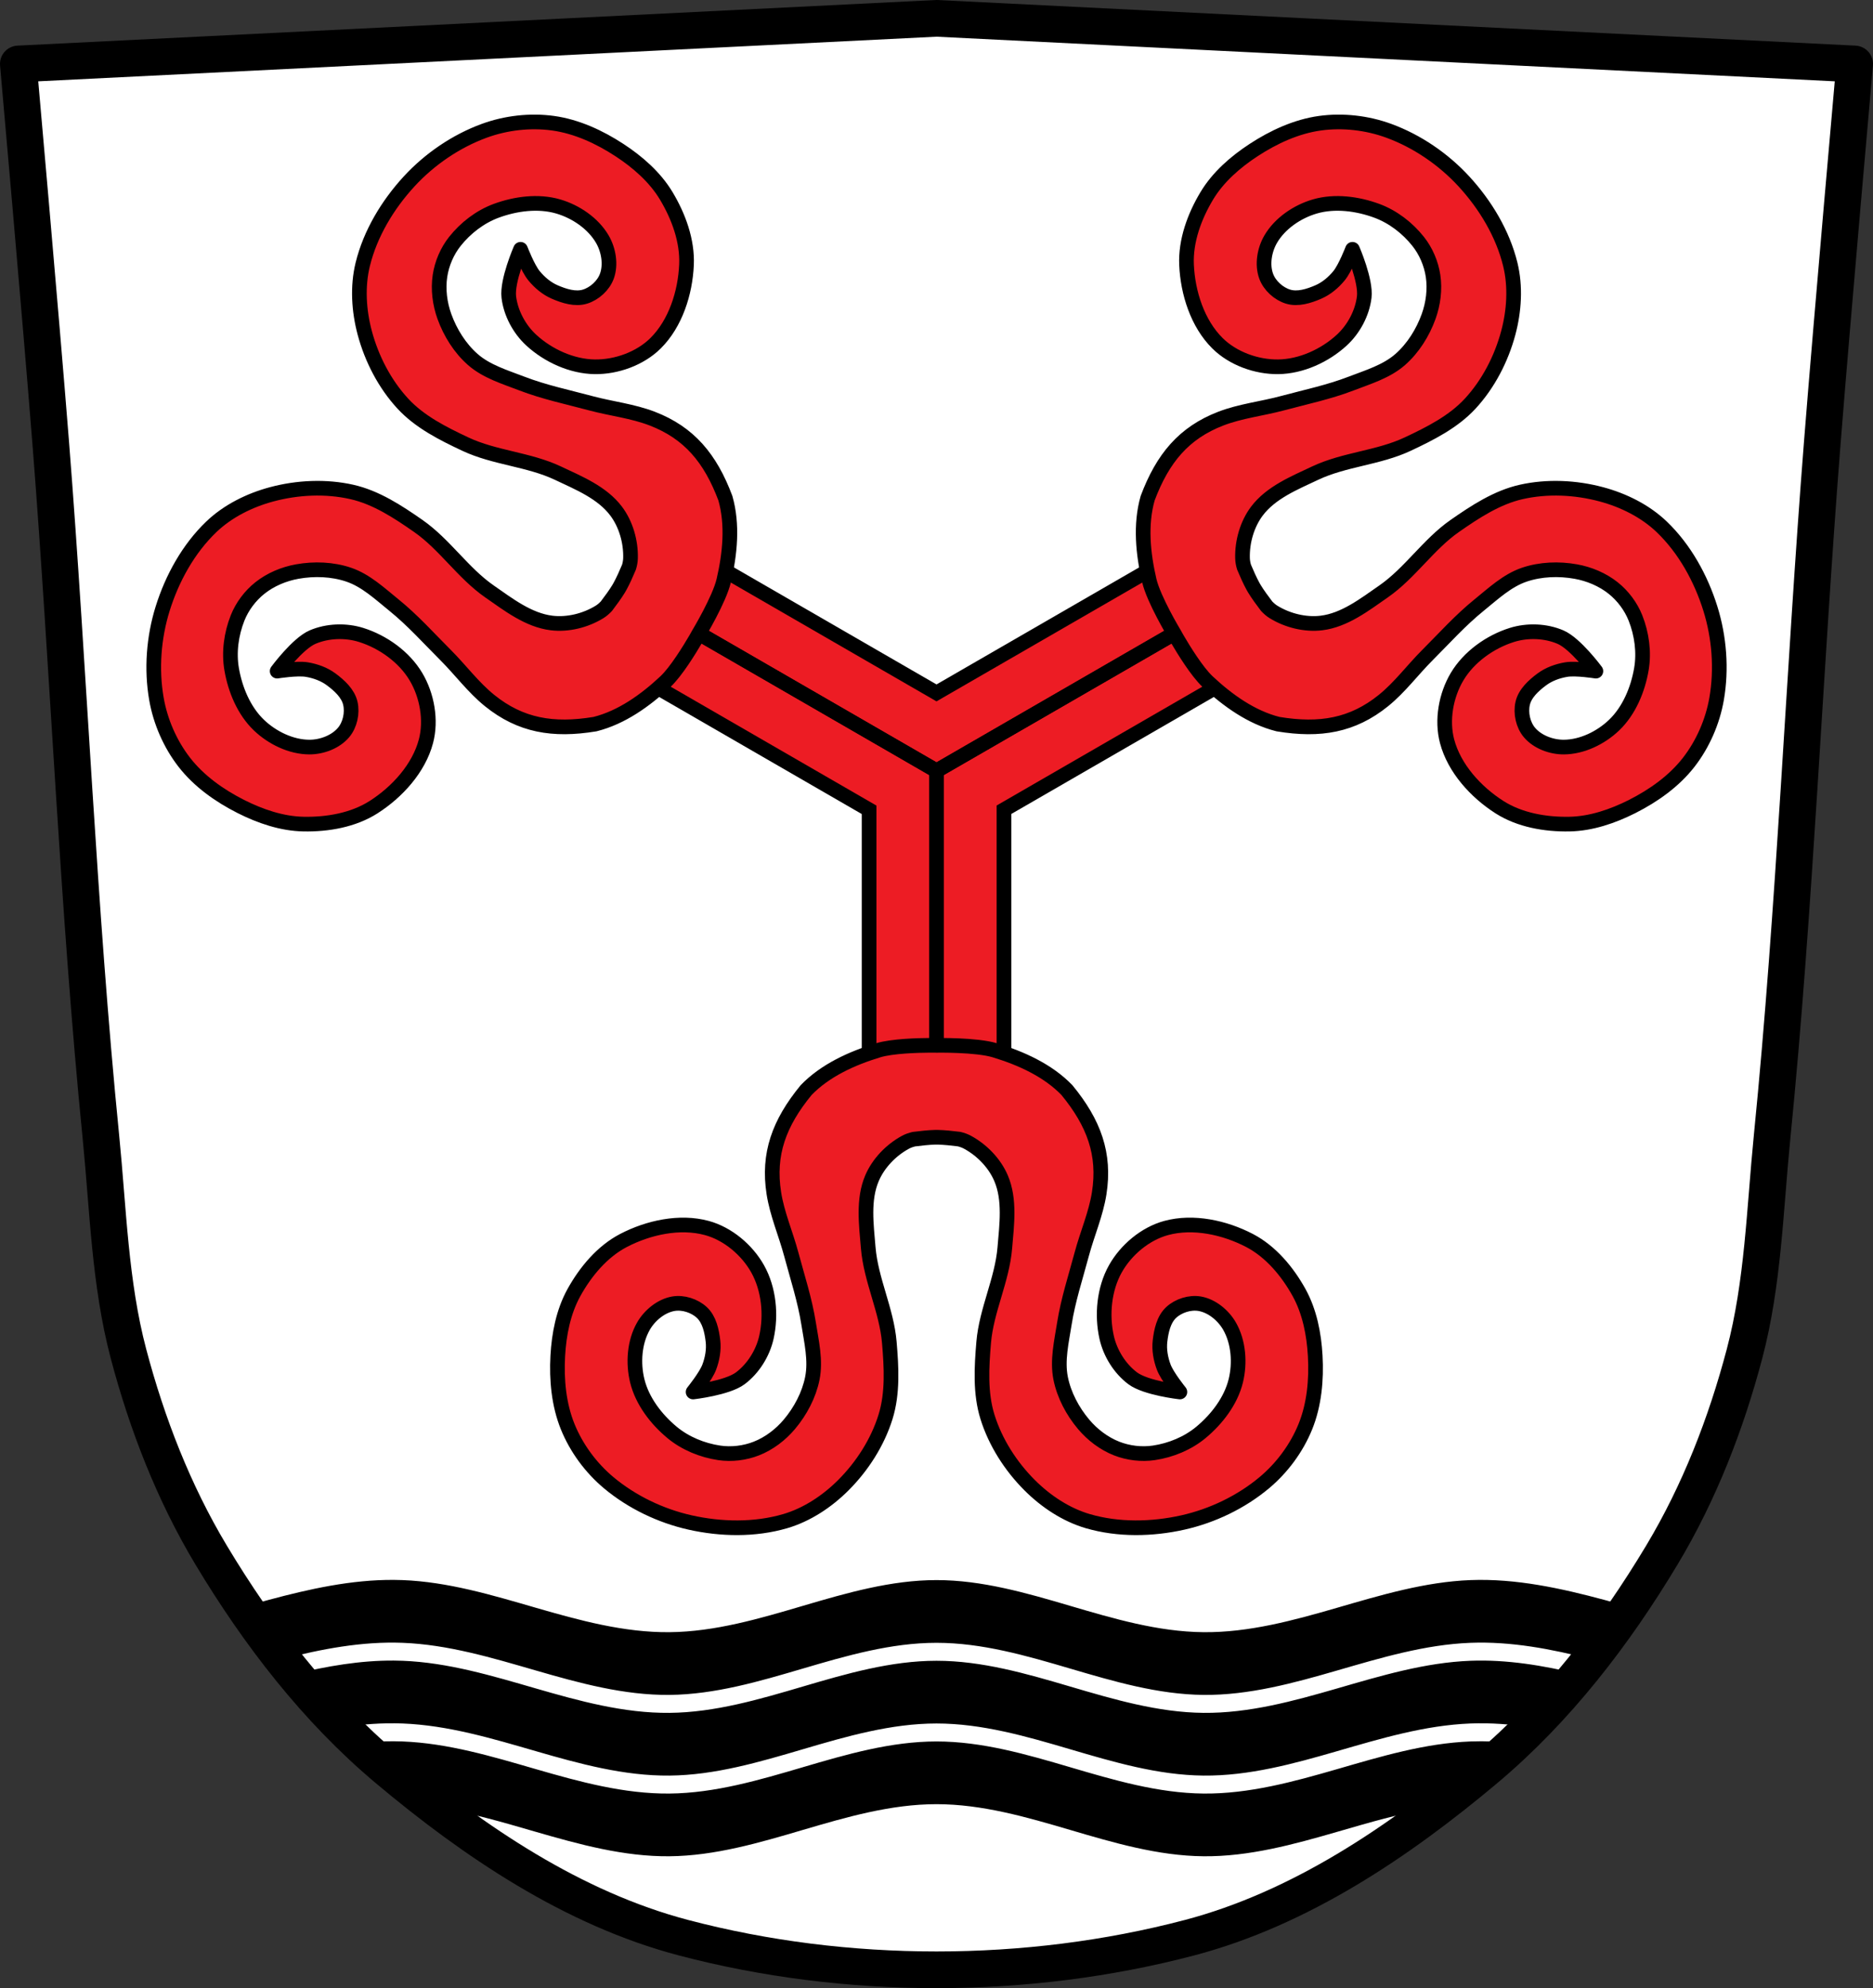 <?xml version="1.0" encoding="UTF-8" standalone="no"?>
<!-- Created with Inkscape (http://www.inkscape.org/) -->

<svg
   xmlns:dc="http://purl.org/dc/elements/1.1/"
   xmlns:cc="http://creativecommons.org/ns#"
   xmlns:rdf="http://www.w3.org/1999/02/22-rdf-syntax-ns#"
   xmlns:svg="http://www.w3.org/2000/svg"
   xmlns="http://www.w3.org/2000/svg"
   xmlns:sodipodi="http://sodipodi.sourceforge.net/DTD/sodipodi-0.dtd"
   xmlns:inkscape="http://www.inkscape.org/namespaces/inkscape"
   width="1022.017"
   height="1084.249"
   id="svg4784"
   version="1.1"
   inkscape:version="0.92.5 (2060ec1f9f, 2020-04-08)"
   sodipodi:docname="Wappen_Hausen_(Rhön).svg">
  <rect width="100%" height="100%" fill="#333333" stroke="none"/>
  <defs
     id="defs4786">
    <inkscape:path-effect
       effect="spiro"
       id="path-effect3343"
       is_visible="true" />
    <inkscape:path-effect
       effect="spiro"
       id="path-effect3343-2"
       is_visible="true" />
    <inkscape:path-effect
       effect="spiro"
       id="path-effect3343-6"
       is_visible="true" />
    <inkscape:path-effect
       effect="spiro"
       id="path-effect3343-2-4"
       is_visible="true" />
  </defs>
  <sodipodi:namedview
     id="base"
     pagecolor="#ffffff"
     bordercolor="#666666"
     borderopacity="1.0"
     inkscape:pageopacity="0.0"
     inkscape:pageshadow="2"
     inkscape:zoom="0.73138155"
     inkscape:cx="511.00869"
     inkscape:cy="542.1247"
     inkscape:document-units="px"
     inkscape:current-layer="layer1"
     showgrid="false"
     inkscape:window-width="1920"
     inkscape:window-height="1046"
     inkscape:window-x="-11"
     inkscape:window-y="-11"
     inkscape:window-maximized="1"
     inkscape:snap-midpoints="true"
     inkscape:snap-smooth-nodes="true"
     inkscape:object-nodes="true"
     inkscape:snap-nodes="true"
     fit-margin-top="0"
     fit-margin-left="0"
     fit-margin-right="0"
     fit-margin-bottom="0"
     inkscape:snap-global="true" />
  <g
     inkscape:label="Ebene 1"
     inkscape:groupmode="layer"
     id="layer1"
     transform="translate(-2.935,9.473)">
    <path
       style="fill:#ffffff;stroke:none;stroke-width:20;stroke-linecap:butt;stroke-linejoin:round;stroke-miterlimit:4;stroke-dasharray:none;stroke-opacity:1"
       d="M 513.945,0.537 12.935,25.412 c 0,0 12.236,137.703 17.676,206.605 9.96,126.155 14.832,252.693 27.395,378.637 3.94,39.503 4.864,79.699 15.041,118.176 10.07,38.076 24.598,75.612 45.057,109.693 25.824,43.019 57.369,84.157 96.412,116.889 47.065,39.456 101.029,75.988 161.447,91.871 88.678,23.312 187.285,23.312 275.963,0 60.418,-15.883 114.383,-52.416 161.447,-91.871 39.044,-32.731 70.588,-73.869 96.412,-116.889 20.459,-34.081 34.986,-71.618 45.057,-109.693 10.176,-38.477 11.101,-78.673 15.041,-118.176 12.563,-125.944 17.435,-252.482 27.395,-378.637 5.44,-68.902 17.676,-206.605 17.676,-206.605 z"
       id="path1009-1-7-5-5"
       inkscape:connector-curvature="0" />
    <path
       style="fill:#000000;stroke:none;stroke-width:1px;stroke-linecap:butt;stroke-linejoin:miter;stroke-opacity:1"
       d="M 214.98 861.6 C 191.753 861.437 168.73 866.554 146.258 872.594 C 141.897 873.766 137.543 874.975 133.189 876.189 C 139.801 885.922 146.74 895.473 154.035 904.764 C 175.538 899.272 197.5 895.063 219.629 895.906 C 244.431 896.851 268.502 904.086 292.344 910.984 C 316.186 917.883 340.499 924.552 365.318 924.316 C 390.144 924.081 414.324 916.951 438.139 909.938 C 461.954 902.924 486.181 895.906 511.008 895.906 C 535.834 895.906 560.064 902.924 583.879 909.938 C 607.694 916.951 631.874 924.081 656.699 924.316 C 681.518 924.552 705.832 917.883 729.674 910.984 C 753.516 904.086 777.587 896.851 802.389 895.906 C 824.518 895.063 846.48 899.272 867.982 904.764 C 875.277 895.473 882.216 885.922 888.828 876.189 C 884.474 874.975 880.12 873.766 875.76 872.594 C 851.789 866.151 827.192 860.758 802.389 861.703 C 777.587 862.648 753.516 869.883 729.674 876.781 C 705.832 883.679 681.518 890.349 656.699 890.113 C 631.874 889.878 607.694 882.748 583.879 875.734 C 560.064 868.721 535.834 861.703 511.008 861.703 C 486.181 861.703 461.954 868.721 438.139 875.734 C 414.324 882.748 390.144 889.878 365.318 890.113 C 340.499 890.349 316.186 883.679 292.344 876.781 C 268.502 869.883 244.431 862.648 219.629 861.703 C 218.079 861.644 216.529 861.61 214.98 861.6 z M 214.98 905.6 C 196.665 905.471 178.481 908.644 160.59 912.945 C 168.852 922.995 177.548 932.698 186.711 941.945 C 197.619 940.325 208.603 939.486 219.629 939.906 C 244.431 940.851 268.502 948.086 292.344 954.984 C 316.186 961.883 340.499 968.552 365.318 968.316 C 390.144 968.081 414.324 960.951 438.139 953.938 C 461.954 946.924 486.181 939.906 511.008 939.906 C 535.834 939.906 560.064 946.924 583.879 953.938 C 607.694 960.951 631.874 968.081 656.699 968.316 C 681.518 968.552 705.832 961.883 729.674 954.984 C 753.516 948.086 777.587 940.851 802.389 939.906 C 813.415 939.486 824.399 940.325 835.307 941.945 C 844.473 932.694 853.172 922.986 861.438 912.932 C 842.031 908.266 822.277 904.945 802.389 905.703 C 777.587 906.648 753.516 913.883 729.674 920.781 C 705.832 927.679 681.518 934.349 656.699 934.113 C 631.874 933.878 607.694 926.748 583.879 919.734 C 560.064 912.721 535.834 905.703 511.008 905.703 C 486.181 905.703 461.954 912.721 438.139 919.734 C 414.324 926.748 390.144 933.878 365.318 934.113 C 340.499 934.349 316.186 927.679 292.344 920.781 C 268.502 913.883 244.431 906.648 219.629 905.703 C 218.079 905.644 216.529 905.61 214.98 905.6 z M 214.98 949.6 C 208.498 949.554 202.033 949.931 195.59 950.613 C 200.777 955.519 206.102 960.283 211.58 964.875 C 219.971 971.91 228.587 978.847 237.414 985.596 C 256.002 988.321 274.239 993.746 292.344 998.984 C 316.186 1005.883 340.499 1012.552 365.318 1012.316 C 390.144 1012.081 414.324 1004.951 438.139 997.938 C 461.954 990.924 486.181 983.906 511.008 983.906 C 535.834 983.906 560.064 990.924 583.879 997.938 C 607.694 1004.951 631.874 1012.081 656.699 1012.316 C 681.518 1012.552 705.832 1005.883 729.674 998.984 C 747.778 993.746 766.015 988.321 784.604 985.596 C 793.431 978.847 802.046 971.91 810.438 964.875 C 815.917 960.282 821.243 955.516 826.432 950.609 C 818.448 949.764 810.43 949.397 802.389 949.703 C 777.587 950.648 753.516 957.883 729.674 964.781 C 705.832 971.679 681.518 978.349 656.699 978.113 C 631.874 977.878 607.694 970.748 583.879 963.734 C 560.064 956.721 535.834 949.703 511.008 949.703 C 486.181 949.703 461.954 956.721 438.139 963.734 C 414.324 970.748 390.144 977.878 365.318 978.113 C 340.499 978.349 316.186 971.679 292.344 964.781 C 268.502 957.883 244.431 950.648 219.629 949.703 C 218.079 949.644 216.529 949.61 214.98 949.6 z "
       transform="translate(2.935,-9.473)"
       id="path3341" />
    <path
       inkscape:connector-curvature="0"
       style="fill:#ed1c24;fill-opacity:1;stroke:#000000;stroke-width:8;stroke-miterlimit:4;stroke-dasharray:none;stroke-opacity:1"
       d="m 379.225,290.621 -36.812,63.719 134.75,77.812 v 155.562 H 550.756 V 432.121 l 134.719,-77.781 -36.781,-63.719 -134.75,77.781 z"
       id="rect5352" />
    <path
       style="fill:#ed1c24;fill-opacity:1;stroke:#000000;stroke-width:8;stroke-linecap:round;stroke-linejoin:miter;stroke-miterlimit:4;stroke-dasharray:none;stroke-opacity:1"
       d="M 513.944,413.348 V 595.164"
       id="path5452"
       inkscape:connector-curvature="0" />
    <path
       style="fill:#ed1c24;fill-opacity:1;stroke:#000000;stroke-width:8;stroke-linecap:round;stroke-linejoin:miter;stroke-miterlimit:4;stroke-dasharray:none;stroke-opacity:1"
       d="M 516.084,409.658 673.541,318.75"
       id="path5452-8"
       inkscape:connector-curvature="0"
       inkscape:transform-center-x="-82.14363"
       inkscape:transform-center-y="-44.5389" />
    <path
       style="fill:#ed1c24;fill-opacity:1;stroke:#000000;stroke-width:8;stroke-linecap:round;stroke-linejoin:miter;stroke-miterlimit:4;stroke-dasharray:none;stroke-opacity:1"
       d="M 511.823,409.658 354.365,318.75"
       id="path5452-8-8"
       inkscape:connector-curvature="0"
       inkscape:transform-center-x="82.14363"
       inkscape:transform-center-y="-44.5389" />
    <path
       style="fill:#ed1c24;fill-opacity:1;stroke:#000000;stroke-width:8;stroke-linecap:butt;stroke-linejoin:round;stroke-miterlimit:4;stroke-dasharray:none;stroke-opacity:1"
       d="m 510.411,560.589 c -6.567,0.037 -20.666,0.399 -28.312,2.719 -14.317,4.343 -28.878,10.935 -39.281,21.688 -14.794,18.014 -20.962,34.937 -17.625,56.25 1.786,11.37 6.492,22.069 9.469,33.188 3.372,12.593 7.468,25.06 9.5,37.938 1.553,9.839 3.989,20.046 2.031,29.812 -1.836,9.161 -6.512,17.948 -12.531,25.094 -4.787,5.683 -11.055,10.464 -17.969,13.188 -6.347,2.5 -13.564,3.373 -20.312,2.375 -9.256,-1.368 -18.554,-5.176 -25.75,-11.156 -8.695,-7.227 -16.279,-17.143 -18.969,-28.125 -2.379,-9.714 -1.597,-21.134 3.375,-29.812 3.368,-5.879 9.608,-11.046 16.281,-12.219 5.348,-0.94 11.577,1.062 15.562,4.75 4.094,3.789 5.451,10.053 6.094,15.594 0.552,4.759 -0.347,9.733 -2.031,14.219 -1.894,5.044 -8.812,13.562 -8.812,13.562 0,0 18.599,-2.112 25.75,-7.469 7.071,-5.297 12.321,-13.722 14.25,-22.344 2.734,-12.22 1.361,-26.352 -4.75,-37.281 -5.801,-10.375 -16.309,-19.233 -27.781,-22.344 -14.767,-4.004 -31.828,-0.27 -45.406,6.781 -11.626,6.037 -20.753,16.975 -27.094,28.438 -5.754,10.401 -8.158,22.694 -8.812,34.562 -0.716,12.98 0.542,26.582 5.438,38.625 4.746,11.676 12.674,22.417 22.344,30.5 12.633,10.559 28.31,18.081 44.375,21.688 16.864,3.786 35.248,4.14 51.844,-0.688 11.976,-3.483 23.025,-10.837 31.844,-19.656 10.321,-10.321 18.659,-23.315 23,-37.25 4.036,-12.959 3.211,-27.132 2.062,-40.656 -1.489,-17.526 -10.037,-33.972 -11.5,-51.5 -1.053,-12.622 -2.92,-26.279 2.031,-37.938 3.498,-8.237 10.413,-15.392 18.281,-19.656 1.448,-0.785 3.018,-1.303 4.625,-1.688 4.044,-0.514 8.105,-0.954 11.5,-1.031 0.53,-0.006 1.054,-0.013 1.625,0 3.387,0.077 7.465,0.488 11.5,1 1.615,0.385 3.171,0.931 4.625,1.719 7.868,4.264 14.814,11.419 18.312,19.656 4.951,11.658 3.085,25.315 2.031,37.938 -1.463,17.528 -10.042,33.974 -11.531,51.5 -1.149,13.524 -1.974,27.697 2.062,40.656 4.341,13.935 12.679,26.929 23,37.25 8.819,8.819 19.868,16.173 31.844,19.656 16.596,4.827 34.98,4.473 51.844,0.688 16.065,-3.606 31.742,-11.128 44.375,-21.688 9.67,-8.083 17.629,-18.824 22.375,-30.5 4.895,-12.043 6.122,-25.645 5.406,-38.625 -0.654,-11.869 -3.058,-24.161 -8.812,-34.562 -6.341,-11.463 -15.468,-22.4 -27.094,-28.438 -13.578,-7.051 -30.64,-10.785 -45.406,-6.781 -11.473,3.111 -21.98,11.969 -27.781,22.344 -6.111,10.93 -7.452,25.061 -4.719,37.281 1.929,8.621 7.148,17.047 14.219,22.344 7.151,5.357 25.75,7.469 25.75,7.469 0,0 -6.919,-8.519 -8.812,-13.562 -1.684,-4.485 -2.584,-9.46 -2.031,-14.219 0.643,-5.541 1.999,-11.805 6.094,-15.594 3.985,-3.688 10.246,-5.69 15.594,-4.75 6.673,1.173 12.882,6.339 16.25,12.219 4.972,8.678 5.786,20.098 3.406,29.812 -2.69,10.982 -10.305,20.898 -19,28.125 -7.196,5.981 -16.463,9.788 -25.719,11.156 -6.748,0.998 -13.997,0.125 -20.344,-2.375 -6.914,-2.724 -13.181,-7.504 -17.969,-13.188 -6.019,-7.146 -10.695,-15.933 -12.531,-25.094 -1.957,-9.767 0.478,-19.974 2.031,-29.812 2.032,-12.878 6.128,-25.344 9.5,-37.938 2.977,-11.118 7.714,-21.817 9.5,-33.188 3.337,-21.313 -2.831,-38.236 -17.625,-56.25 -10.403,-10.752 -24.996,-17.344 -39.312,-21.688 -10.195,-3.093 -31.844,-2.688 -31.844,-2.688 0,0 -1.342,-0.044 -3.531,-0.031 z"
       id="path5563"
       inkscape:connector-curvature="0" />
    <path
       style="fill:#ed1c24;fill-opacity:1;stroke:#000000;stroke-width:8;stroke-linecap:round;stroke-linejoin:miter;stroke-miterlimit:4;stroke-dasharray:none;stroke-opacity:1"
       d="M 516.084,409.658 673.541,318.75"
       id="path5452-1"
       inkscape:connector-curvature="0" />
    <path
       style="fill:#ed1c24;fill-opacity:1;stroke:#000000;stroke-width:8;stroke-linecap:butt;stroke-linejoin:round;stroke-miterlimit:4;stroke-dasharray:none;stroke-opacity:1"
       d="m 645.365,339.096 c 3.316,5.669 10.679,17.698 16.511,23.16 10.92,10.227 23.909,19.542 38.423,23.175 22.998,3.804 40.737,0.685 57.526,-12.861 8.954,-7.232 15.867,-16.657 24.007,-24.794 9.22,-9.217 17.969,-18.997 28.105,-27.196 7.744,-6.264 15.366,-13.477 24.803,-16.665 8.851,-2.99 18.799,-3.334 27.997,-1.694 7.316,1.304 14.589,4.342 20.405,8.968 5.339,4.246 9.703,10.061 12.213,16.404 3.443,8.7 4.795,18.656 3.213,27.878 -1.911,11.144 -6.707,22.669 -14.873,30.49 -7.223,6.918 -17.504,11.95 -27.506,11.983 -6.776,0.023 -14.37,-2.798 -18.722,-7.991 -3.488,-4.161 -4.869,-10.557 -3.668,-15.853 1.234,-5.44 5.981,-9.747 10.458,-13.074 3.845,-2.858 8.603,-4.566 13.329,-5.35 5.315,-0.882 16.152,0.851 16.152,0.851 0,0 -11.129,-15.051 -19.343,-18.566 -8.122,-3.475 -18.045,-3.809 -26.475,-1.169 -11.95,3.743 -23.502,11.997 -29.912,22.754 -6.085,10.212 -8.502,23.74 -5.46,35.231 3.916,14.79 15.68,27.699 28.576,35.932 11.041,7.049 25.077,9.485 38.174,9.245 11.885,-0.218 23.732,-4.282 34.338,-9.649 11.599,-5.87 22.75,-13.76 30.731,-24.022 7.738,-9.948 13.077,-22.184 15.242,-34.6 2.828,-16.22 1.504,-33.558 -3.406,-49.274 -5.154,-16.497 -14.039,-32.596 -26.517,-44.554 -9.004,-8.629 -20.898,-14.521 -32.945,-17.749 -14.098,-3.778 -29.521,-4.502 -43.759,-1.294 -13.241,2.984 -25.103,10.785 -36.241,18.542 -14.434,10.052 -24.402,25.678 -38.85,35.709 -10.404,7.223 -21.299,15.668 -33.87,17.21 -8.883,1.089 -18.537,-1.322 -26.163,-6.004 -1.403,-0.861 -2.638,-1.963 -3.774,-3.162 -2.467,-3.245 -4.878,-6.543 -6.643,-9.444 -0.27,-0.456 -0.538,-0.906 -0.812,-1.407 -1.627,-2.972 -3.31,-6.709 -4.884,-10.459 -0.474,-1.591 -0.779,-3.211 -0.824,-4.865 -0.241,-8.946 2.482,-18.539 7.867,-25.687 7.621,-10.117 20.381,-15.329 31.839,-20.728 15.911,-7.497 34.444,-8.29 50.366,-15.764 12.287,-5.767 24.974,-12.139 34.178,-22.114 9.898,-10.727 16.982,-24.445 20.759,-38.544 3.228,-12.047 4.072,-25.293 1.101,-37.406 -4.117,-16.786 -13.616,-32.53 -25.326,-45.242 -11.155,-12.109 -25.508,-21.926 -40.969,-27.586 -11.835,-4.333 -25.117,-5.855 -37.601,-4.127 -12.877,1.782 -25.27,7.521 -36.153,14.631 -9.952,6.501 -19.395,14.729 -25.526,24.913 -6.756,11.223 -11.665,24.596 -11.081,37.683 0.683,15.285 5.98,31.927 16.83,42.714 8.43,8.38 21.355,13.051 33.241,12.887 12.521,-0.172 25.43,-6.077 34.646,-14.554 6.502,-5.981 11.189,-14.714 12.241,-23.486 1.064,-8.871 -6.407,-26.035 -6.407,-26.035 0,0 -3.918,10.251 -7.339,14.413 -3.043,3.701 -6.9,6.967 -11.298,8.868 -5.12,2.214 -11.223,4.171 -16.551,2.52 -5.186,-1.608 -10.051,-6.028 -11.911,-11.13 -2.321,-6.366 -0.951,-14.326 2.457,-20.182 5.03,-8.645 14.513,-15.059 24.115,-17.856 10.856,-3.162 23.25,-1.525 33.857,2.392 8.777,3.241 16.708,9.363 22.521,16.695 4.238,5.345 7.107,12.059 8.115,18.806 1.098,7.349 0.092,15.168 -2.436,22.155 -3.179,8.786 -8.451,17.229 -15.466,23.399 -7.479,6.578 -17.537,9.572 -26.834,13.147 -12.169,4.679 -25.012,7.365 -37.605,10.742 -11.117,2.981 -22.751,4.228 -33.491,8.367 -20.126,7.766 -31.697,21.57 -39.901,43.389 -4.11,14.385 -2.523,30.319 0.874,44.889 2.419,10.375 13.594,28.921 13.594,28.921 0,0 0.633,1.184 1.739,3.074 z"
       id="path5563-3"
       inkscape:connector-curvature="0" />
    <path
       style="fill:#ed1c24;fill-opacity:1;stroke:#000000;stroke-width:8;stroke-linecap:round;stroke-linejoin:miter;stroke-miterlimit:4;stroke-dasharray:none;stroke-opacity:1"
       d="M 511.823,409.658 354.365,318.75"
       id="path5452-1-9"
       inkscape:connector-curvature="0" />
    <path
       style="fill:#ed1c24;fill-opacity:1;stroke:#000000;stroke-width:8;stroke-linecap:butt;stroke-linejoin:round;stroke-miterlimit:4;stroke-dasharray:none;stroke-opacity:1"
       d="m 382.541,339.096 c -3.316,5.669 -10.679,17.698 -16.511,23.16 -10.92,10.227 -23.909,19.542 -38.423,23.175 -22.998,3.804 -40.737,0.685 -57.526,-12.861 -8.954,-7.232 -15.867,-16.657 -24.007,-24.794 -9.22,-9.217 -17.969,-18.997 -28.105,-27.196 -7.744,-6.264 -15.366,-13.477 -24.803,-16.665 -8.851,-2.991 -18.799,-3.334 -27.997,-1.694 -7.316,1.304 -14.589,4.342 -20.405,8.968 -5.339,4.246 -9.703,10.061 -12.213,16.404 -3.443,8.7 -4.795,18.656 -3.213,27.878 1.911,11.144 6.707,22.669 14.873,30.49 7.223,6.918 17.504,11.95 27.506,11.983 6.776,0.023 14.37,-2.798 18.722,-7.991 3.488,-4.161 4.869,-10.557 3.668,-15.853 -1.234,-5.44 -5.981,-9.747 -10.458,-13.074 -3.845,-2.858 -8.603,-4.566 -13.329,-5.35 -5.315,-0.882 -16.152,0.851 -16.152,0.851 0,0 11.129,-15.051 19.343,-18.566 8.122,-3.475 18.045,-3.809 26.475,-1.169 11.95,3.743 23.502,11.997 29.912,22.754 6.085,10.212 8.502,23.74 5.46,35.231 -3.916,14.79 -15.68,27.699 -28.576,35.932 -11.041,7.049 -25.077,9.485 -38.174,9.245 -11.885,-0.218 -23.732,-4.282 -34.338,-9.649 -11.599,-5.87 -22.75,-13.76 -30.731,-24.022 -7.738,-9.948 -13.077,-22.184 -15.242,-34.6 -2.828,-16.22 -1.504,-33.558 3.406,-49.274 5.154,-16.497 14.039,-32.596 26.517,-44.554 9.004,-8.629 20.898,-14.521 32.945,-17.749 14.098,-3.778 29.521,-4.502 43.759,-1.294 13.241,2.984 25.103,10.785 36.241,18.542 14.434,10.052 24.402,25.678 38.85,35.709 10.404,7.223 21.299,15.668 33.87,17.21 8.883,1.089 18.537,-1.322 26.163,-6.004 1.403,-0.861 2.638,-1.962 3.774,-3.162 2.467,-3.245 4.878,-6.543 6.643,-9.444 0.27,-0.456 0.538,-0.906 0.812,-1.407 1.627,-2.972 3.31,-6.709 4.884,-10.459 0.474,-1.591 0.779,-3.211 0.824,-4.865 0.241,-8.946 -2.482,-18.539 -7.867,-25.687 -7.621,-10.117 -20.381,-15.329 -31.839,-20.728 -15.911,-7.497 -34.444,-8.29 -50.366,-15.764 -12.287,-5.767 -24.974,-12.139 -34.178,-22.114 -9.898,-10.727 -16.982,-24.445 -20.759,-38.544 -3.228,-12.047 -4.072,-25.293 -1.101,-37.406 4.117,-16.786 13.616,-32.53 25.326,-45.242 11.155,-12.109 25.508,-21.926 40.969,-27.586 11.835,-4.333 25.117,-5.855 37.601,-4.127 12.877,1.782 25.27,7.521 36.153,14.631 9.952,6.501 19.395,14.729 25.526,24.913 6.756,11.223 11.665,24.596 11.081,37.683 -0.683,15.285 -5.98,31.927 -16.83,42.714 -8.43,8.38 -21.355,13.051 -33.241,12.887 -12.521,-0.172 -25.43,-6.077 -34.646,-14.554 -6.502,-5.981 -11.189,-14.714 -12.241,-23.486 -1.064,-8.871 6.407,-26.035 6.407,-26.035 0,0 3.918,10.251 7.339,14.413 3.043,3.701 6.9,6.967 11.298,8.868 5.12,2.214 11.223,4.171 16.551,2.52 5.186,-1.608 10.051,-6.028 11.911,-11.13 2.321,-6.366 0.951,-14.326 -2.457,-20.182 -5.03,-8.645 -14.513,-15.059 -24.115,-17.856 -10.856,-3.162 -23.25,-1.525 -33.857,2.392 -8.777,3.241 -16.708,9.363 -22.521,16.695 -4.238,5.345 -7.107,12.059 -8.115,18.806 -1.098,7.349 -0.092,15.168 2.436,22.155 3.179,8.786 8.451,17.229 15.466,23.399 7.479,6.578 17.537,9.572 26.834,13.147 12.169,4.679 25.012,7.365 37.605,10.742 11.117,2.981 22.751,4.228 33.491,8.367 20.126,7.766 31.697,21.57 39.901,43.389 4.11,14.385 2.523,30.319 -0.874,44.889 -2.419,10.375 -13.594,28.921 -13.594,28.921 0,0 -0.633,1.184 -1.739,3.074 z"
       id="path5563-3-8"
       inkscape:connector-curvature="0" />
    <path
       style="fill:none;stroke:#000000;stroke-width:20;stroke-linecap:butt;stroke-linejoin:round;stroke-miterlimit:4;stroke-dasharray:none;stroke-opacity:1"
       d="M 513.945,0.527 12.935,25.402 c 0,0 12.236,137.703 17.676,206.605 9.96,126.155 14.832,252.693 27.395,378.637 3.94,39.503 4.864,79.699 15.041,118.176 10.07,38.076 24.598,75.612 45.057,109.693 25.824,43.019 57.369,84.157 96.412,116.889 47.065,39.456 101.029,75.988 161.447,91.871 88.678,23.312 187.285,23.312 275.963,0 60.418,-15.883 114.383,-52.415 161.447,-91.871 39.044,-32.731 70.588,-73.869 96.412,-116.889 20.459,-34.081 34.986,-71.618 45.057,-109.693 10.176,-38.477 11.101,-78.673 15.041,-118.176 12.563,-125.944 17.435,-252.482 27.395,-378.637 5.44,-68.902 17.676,-206.605 17.676,-206.605 z"
       id="path1009-1-7-5"
       inkscape:connector-curvature="0" />
  </g>
</svg>
